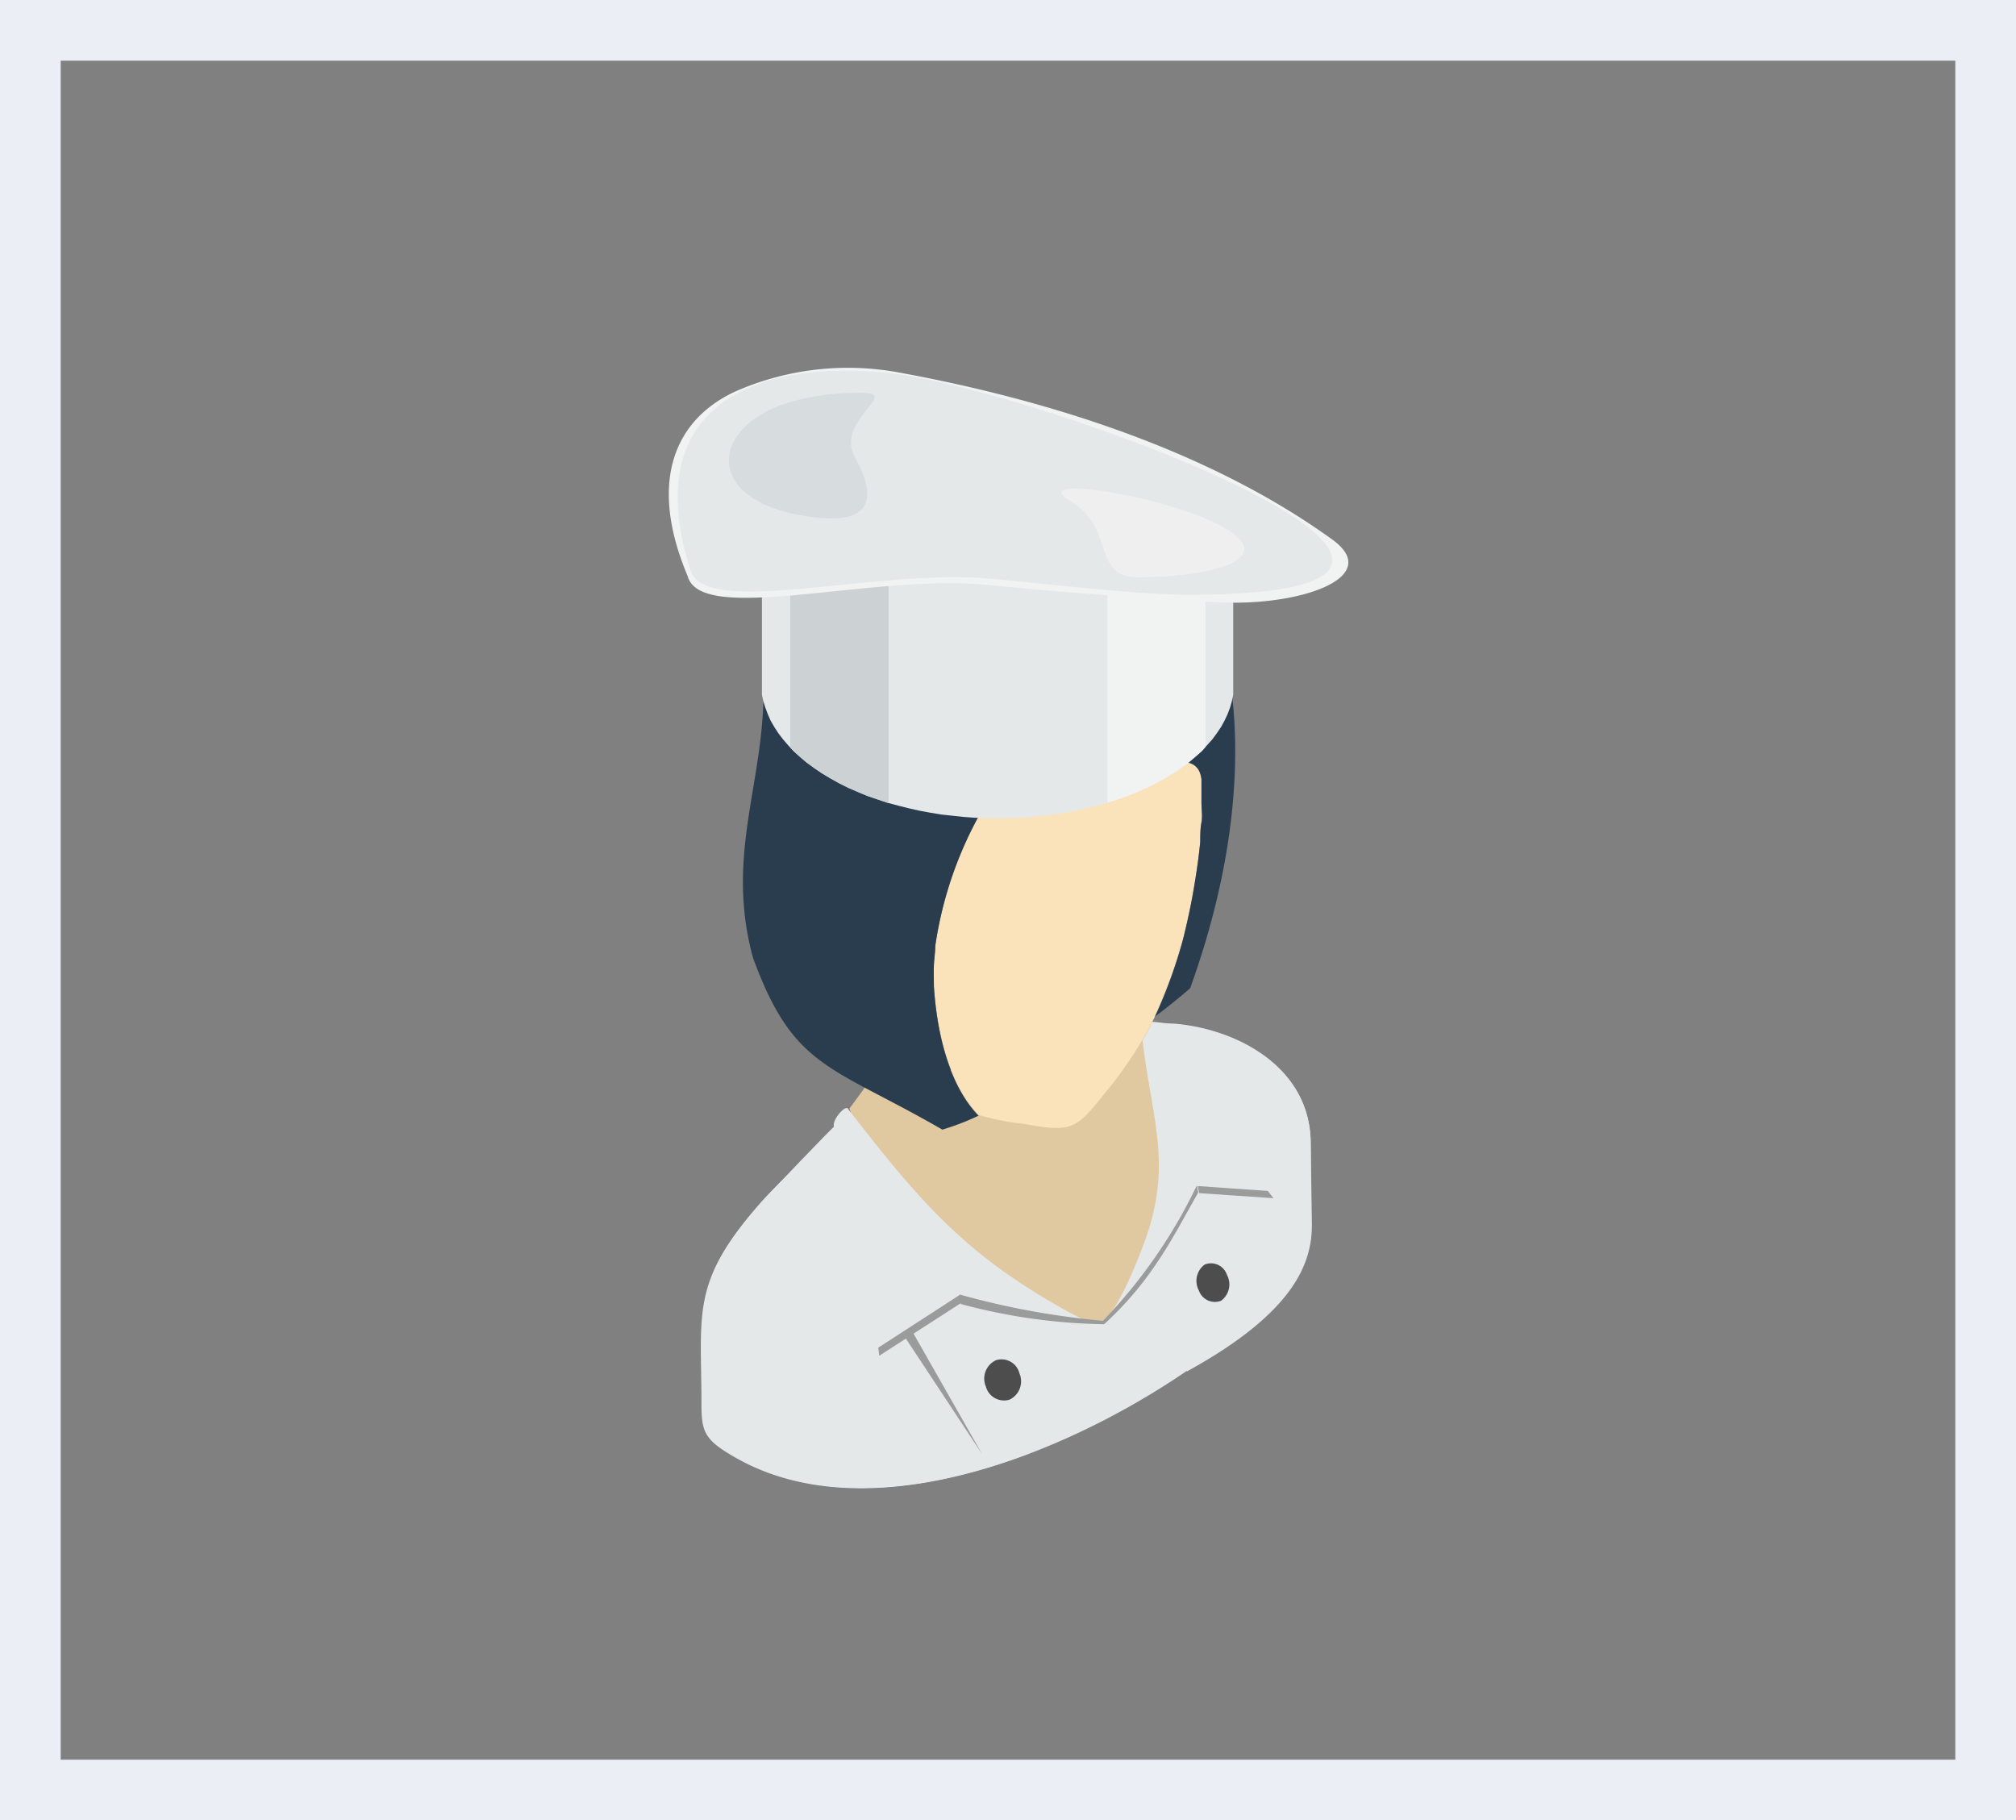 <svg xmlns="http://www.w3.org/2000/svg" viewBox="0 0 99.67 90"><rect x="0" y="0" width="99.67" height="90" fill="#808080" stroke="none"/><defs><style>.cls-1{fill:#eceef6;}.cls-2{fill:#e0c9a1;}.cls-10,.cls-11,.cls-2,.cls-3,.cls-4,.cls-5,.cls-6,.cls-7,.cls-8,.cls-9{fill-rule:evenodd;}.cls-3{fill:#e5e8e9;}.cls-4{fill:#9a9b9b;}.cls-5{fill:#fae3bb;}.cls-6{fill:#2a3d4e;}.cls-7{fill:#ccd2d3;}.cls-8{fill:#f1f3f3;}.cls-9{fill:#efefef;}.cls-10{fill:#d7ddde;}.cls-11{fill:#4d4d4d;}</style></defs><g id="Layer_2" data-name="Layer 2"><g id="ami"><path class="cls-1" d="M96.67,3V87H3V3H96.67m3-3H0V90H99.67V0Z"/></g><g id="テキスト"><path class="cls-2" d="M42,54.8c.23-.31.8-1.07,1-1.39a3.08,3.08,0,0,0,.44-1.64c3,3.49,10.15-1.71,13-3.35a8,8,0,0,0,1.35,3.67h0c2.65,4.12.2,12.52-2.82,13.66-2.22.83-4.69-1.37-6.85-2.18C45.72,62.7,42.33,56.05,42,54.8Z"/><path class="cls-3" d="M64.8,61.17V56.53c0-3.72-3.57-5.65-6.74-5.92-.45,0-.8-.08-1.08-.09-.06.13-.12.25-.19.38l-.3.54c.46,4,1.55,6.21,0,10.21-.75,2-1.56,3.49-2,3.68s-1.23-.21-2.13-.73c-4.65-2.64-6.86-5.15-10.46-9.81a.11.11,0,0,0-.07,0c-.16,0-.69.59-.6.92-1.49,1.9-1.85,1.82-3.55,3.67-3.55,4-3,5.46-3,10.05,0,1.4.17,1.77,1.69,2.64C46.66,77.94,64.8,65.08,64.8,61.17Z"/><polygon class="cls-4" points="47.44 64.03 47.44 64.03 47.72 64.28 43.52 67.03 43.47 66.63 47.44 64.03"/><path class="cls-3" d="M59,50.73h0Z"/><path class="cls-5" d="M54.66,54a19.35,19.35,0,0,0,2.47-3.8l-.05.08a24.54,24.54,0,0,0,1.41-3.87h0c.2-.8.38-1.62.52-2.44s.26-1.62.33-2.39h0c0-.31,0-.63.06-.95s0-.61,0-1v-.59c0-.17,0-.34,0-.54-.17-1.49-2-.78-4,0-2.36.9-4.87,1.87-5.88,0l0,0a19.12,19.12,0,0,0-3.28,8.23c0,.32-.06.66-.07,1s0,.67,0,1h0c.19,2.93,1,5.15,2.21,6.39l0,0a12.1,12.1,0,0,0,2.28.45C53,56,53.2,55.84,54.66,54Z"/><path class="cls-6" d="M46.59,55.85c-5.54-3.2-7.36-3-9.37-8.52-1.45-5.39.81-9,.5-14.19,1.05-1.64,6-6.39,7.75-5.4a9.17,9.17,0,0,1,.66-.88l.44-.46L47,26c3.87-2.55,11.38,2.23,13.36,5.59C61.09,34,62,40.1,58.84,48.86c-.48.42-1.06.89-1.71,1.38l-.05.08a24.54,24.54,0,0,0,1.41-3.87h0c.2-.8.38-1.62.52-2.44s.26-1.62.33-2.39h0c0-.31,0-.63.06-.95s0-.61,0-1v-.59c0-.17,0-.34,0-.54-.17-1.49-2-.78-4,0-2.36.9-4.87,1.87-5.88,0l0,0a19.12,19.12,0,0,0-3.28,8.23c0,.32-.06.66-.07,1s0,.67,0,1h0c.19,2.93,1,5.15,2.21,6.39A12.7,12.7,0,0,1,46.59,55.85Z"/><path class="cls-3" d="M41.27,55.68c-.07,0-3.21,3.3-3.55,3.67-3.55,4-3,5.46-3,10.05,0,1.4.17,1.77,1.69,2.64,4.11,2.37,9.5,1.71,14.47-.18-2.56-2.44-3-5.14-3.5-7.82l-4,2.59Z"/><path class="cls-4" d="M47.5,64.43c0-.13,0-.26-.08-.39l-4,2.59.05.4Z"/><polygon class="cls-4" points="44.68 66.02 44.99 65.63 48.56 71.9 44.68 66.02"/><path class="cls-3" d="M64.86,60.55l-.06-4c0-3.72-3.57-5.65-6.74-5.92-.45,0-.8-.08-1.08-.09-.06.13-.12.25-.19.38h0l6.13,8-3.7-.25c.77,3.47-.2,7.26-.55,9.14C64.05,64.86,64.86,62.41,64.86,60.55Z"/><path class="cls-4" d="M59.22,58.64c0,.12.05.23.07.35l3.67.25-.28-.36Z"/><path class="cls-4" d="M47.44,64a39.15,39.15,0,0,0,7.09,1.3,25.33,25.33,0,0,0,4.64-6.69h0l.07.35C58,61.13,57,63.26,54.59,65.47a28.67,28.67,0,0,1-7.09-1Z"/><polygon class="cls-3" points="37.67 24.64 37.67 34.35 37.74 34.68 37.84 34.99 37.96 35.31 38.1 35.63 38.28 35.94 38.48 36.25 38.71 36.55 38.96 36.84 39.24 37.14 39.55 37.42 39.88 37.7 40.25 37.97 40.63 38.23 41.05 38.48 41.48 38.72 41.94 38.95 42.4 39.15 42.88 39.35 43.38 39.52 43.88 39.69 44.4 39.83 44.92 39.96 45.45 40.08 45.99 40.18 46.53 40.27 47.09 40.33 47.64 40.39 48.2 40.43 48.76 40.45 49.32 40.46 49.88 40.45 50.44 40.43 51 40.39 51.56 40.34 52.11 40.27 52.65 40.18 53.19 40.08 53.72 39.96 54.25 39.83 54.76 39.69 55.27 39.52 55.76 39.35 56.24 39.15 56.7 38.95 57.16 38.72 57.6 38.48 58.01 38.23 58.4 37.97 58.76 37.7 59.09 37.42 59.41 37.14 59.68 36.84 59.94 36.55 60.16 36.25 60.37 35.94 60.54 35.63 60.69 35.31 60.81 34.99 60.9 34.68 60.97 34.35 60.97 24.64 57.63 24.64 57.6 24.66 57.16 24.9 56.7 25.12 56.24 25.33 55.76 25.53 55.27 25.7 54.76 25.87 54.25 26.01 53.72 26.14 53.19 26.26 52.65 26.36 52.11 26.44 51.56 26.51 51 26.57 50.44 26.6 49.88 26.63 49.32 26.64 48.76 26.63 48.2 26.6 47.64 26.57 47.09 26.51 46.53 26.44 45.99 26.36 45.45 26.26 44.92 26.14 44.4 26.01 43.88 25.87 43.38 25.7 42.88 25.52 42.4 25.33 41.94 25.12 41.48 24.9 41.05 24.66 41.01 24.64 37.67 24.64"/><polygon class="cls-7" points="39.07 36.96 39.24 37.14 39.55 37.42 39.88 37.7 40.25 37.97 40.64 38.23 41.05 38.48 41.48 38.72 41.94 38.95 42.4 39.15 42.88 39.35 43.38 39.52 43.88 39.69 43.93 39.7 43.93 25.88 43.88 25.87 43.38 25.7 42.88 25.52 42.4 25.33 41.94 25.12 41.48 24.9 41.05 24.66 40.64 24.4 40.25 24.14 39.88 23.88 39.55 23.6 39.24 23.32 39.07 23.14 39.07 36.96"/><polygon class="cls-8" points="54.75 39.69 54.76 39.69 55.27 39.52 55.76 39.35 56.24 39.15 56.7 38.95 57.16 38.72 57.6 38.48 58.01 38.23 58.4 37.97 58.76 37.7 59.09 37.42 59.41 37.14 59.6 36.93 59.6 23.11 59.41 23.32 59.09 23.6 58.76 23.88 58.4 24.14 58.01 24.4 57.6 24.66 57.16 24.9 56.7 25.12 56.24 25.33 55.76 25.53 55.27 25.7 54.76 25.87 54.75 25.87 54.75 29.37 54.75 39.69"/><path class="cls-8" d="M34,28.49c-2-4.74-.6-7.8,2.41-9.16a13.84,13.84,0,0,1,8-.92c6.4,1.17,14.87,3.51,21.45,8.26,2.58,1.86-1.55,3.31-5.6,3.11-2.31-.12-7.23-.44-11.41-.86-4-.4-9.29.73-12.37.63C35.13,29.51,34.2,29.23,34,28.49Z"/><path class="cls-3" d="M34.14,28.2c-2.56-8,3-10.39,9.52-9.79,7.29.66,35,10.93,15.21,11-2.26,0-5.76-.39-9.86-.8C43.37,28.08,34.89,30.58,34.14,28.2Z"/><polygon class="cls-3" points="46.56 20.19 46.56 20.61 46.61 20.92 46.76 21.21 47.01 21.49 47.37 21.74 47.58 21.85 47.8 21.94 48.03 22.02 48.27 22.09 48.53 22.14 48.79 22.17 49.05 22.2 49.31 22.2 49.58 22.2 49.84 22.17 50.1 22.14 50.35 22.09 50.6 22.02 50.83 21.94 51.05 21.85 51.26 21.74 51.61 21.49 51.87 21.21 52.02 20.92 52.07 20.61 52.07 20.19 52.02 20.5 51.87 20.79 51.61 21.07 51.26 21.32 51.05 21.43 50.83 21.52 50.6 21.6 50.35 21.67 50.1 21.72 49.84 21.75 49.58 21.78 49.31 21.78 49.05 21.78 48.79 21.75 48.53 21.72 48.27 21.67 48.03 21.6 47.8 21.52 47.58 21.43 47.37 21.32 47.01 21.07 46.76 20.79 46.61 20.5 46.56 20.19"/><path class="cls-9" d="M59.61,25.64c-2.89-1.24-8.86-2.17-6.65-.84s1,3.73,3.3,3.74C59.68,28.56,64.11,27.6,59.61,25.64Z"/><path class="cls-10" d="M40.61,25.61c1.74.14,3.1-.37,1.66-3-1-1.84,2.28-3.18.35-3.19a12.79,12.79,0,0,0-3.21.36C34.85,20.93,34.59,25.09,40.61,25.61Z"/><path class="cls-11" d="M49.24,67.25a.91.91,0,0,1,1.16.65,1,1,0,0,1-.49,1.3.93.93,0,0,1-1.17-.65A1,1,0,0,1,49.24,67.25Z"/><path class="cls-11" d="M59.56,62.52a.83.83,0,0,1,1.1.51,1,1,0,0,1-.29,1.28.84.84,0,0,1-1.1-.51A1,1,0,0,1,59.56,62.52Z"/></g></g></svg>